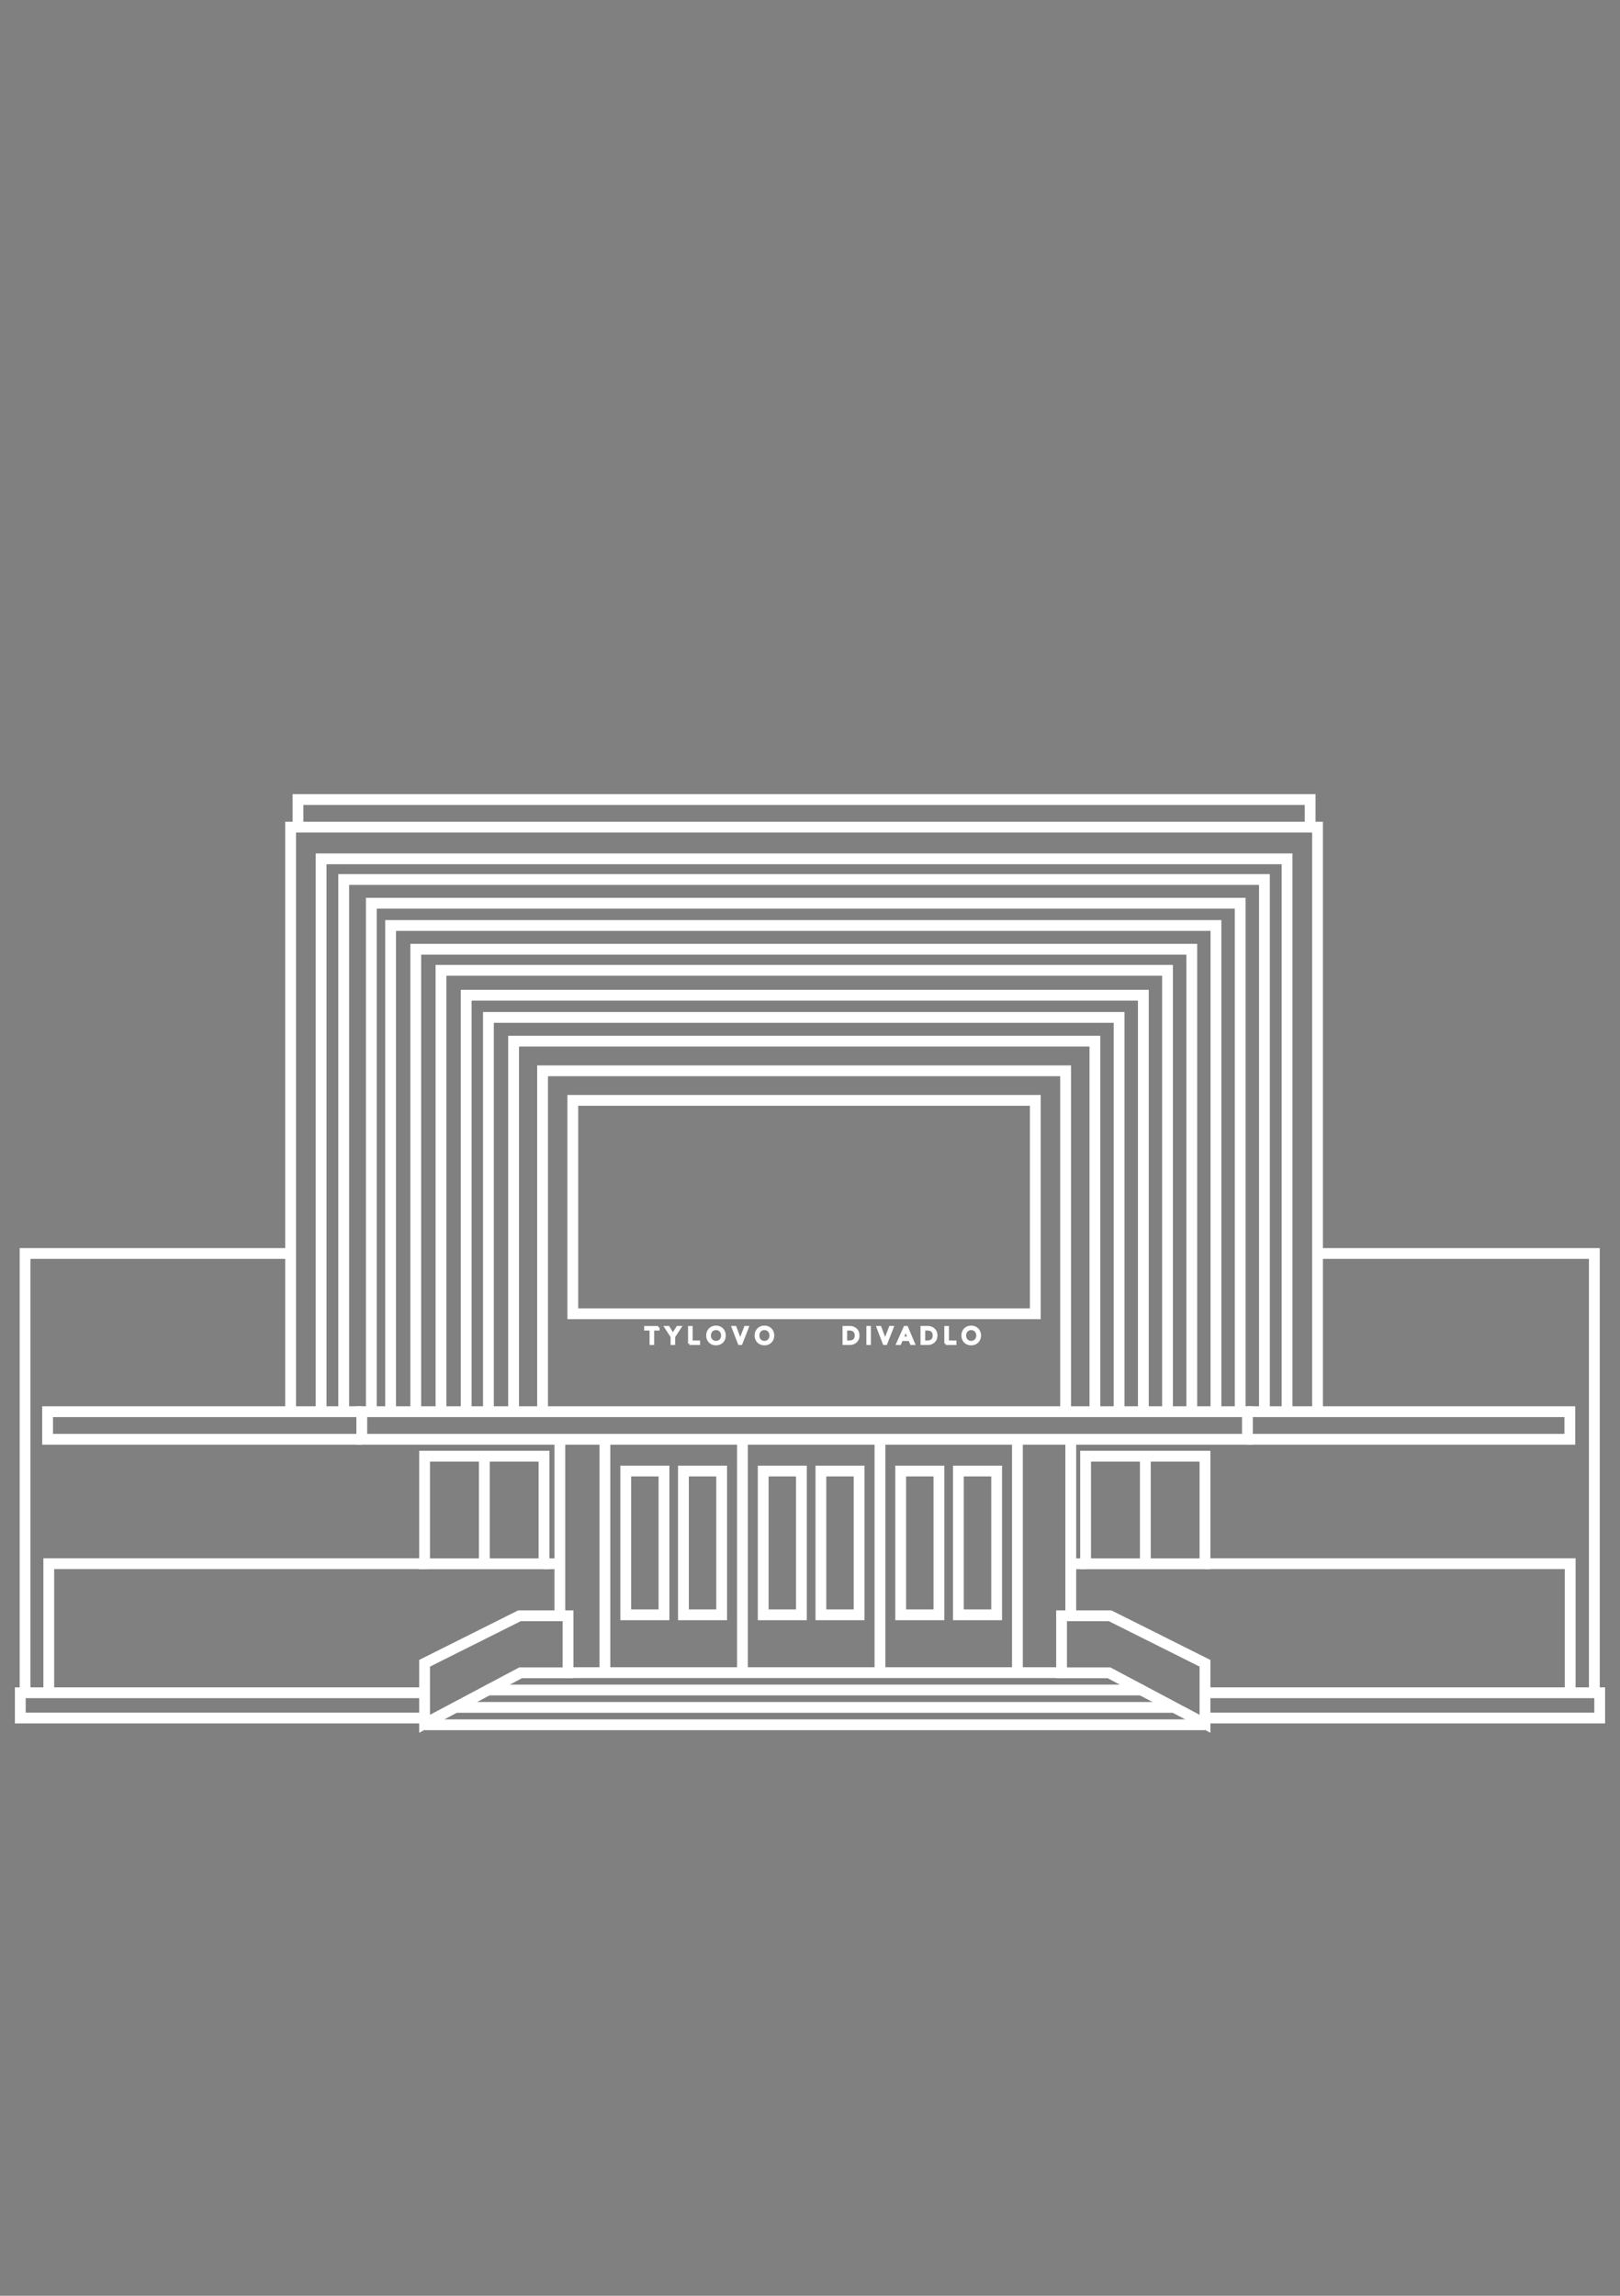 <?xml version="1.0" encoding="utf-8"?>
<!-- Generator: Adobe Illustrator 15.1.0, SVG Export Plug-In . SVG Version: 6.00 Build 0)  -->
<!DOCTYPE svg PUBLIC "-//W3C//DTD SVG 1.1//EN" "http://www.w3.org/Graphics/SVG/1.1/DTD/svg11.dtd">
<svg version="1.1" id="Ebene_1" xmlns="http://www.w3.org/2000/svg" xmlns:xlink="http://www.w3.org/1999/xlink" x="0px" y="0px"
	 width="60px" height="85px" viewBox="22.88 0 60 85" enable-background="new 22.88 0 60 85" xml:space="preserve">
<rect x="22.88" y="0" width="60" height="85" fill="#808080" stroke="none"/>
<path fill="#1A171B" d="M58.848,49.696c-0.141,0-0.236-0.111-0.236-0.25c0-0.14,0.096-0.251,0.236-0.251
	c0.143,0,0.241,0.111,0.241,0.251C59.089,49.585,58.99,49.696,58.848,49.696 M58.848,49.762c0.186,0,0.317-0.133,0.317-0.315
	c0-0.184-0.132-0.318-0.317-0.318c-0.182,0-0.312,0.135-0.312,0.318C58.536,49.629,58.666,49.762,58.848,49.762 M57.904,49.747
	h0.349v-0.066h-0.277v-0.537h-0.071V49.747z M57.096,49.212h0.135c0.139,0,0.243,0.07,0.243,0.234c0,0.165-0.104,0.234-0.243,0.234
	h-0.135V49.212z M57.023,49.747h0.232c0.117,0,0.295-0.079,0.295-0.301c0-0.223-0.178-0.303-0.295-0.303h-0.232V49.747z
	 M56.545,49.533h-0.246l0.123-0.297h0.002L56.545,49.533z M56.125,49.747h0.082L56.27,49.6h0.302l0.062,0.147h0.083l-0.255-0.604
	h-0.068L56.125,49.747z M55.625,49.747h0.067l0.237-0.604h-0.076l-0.191,0.495H55.66l-0.185-0.495h-0.082L55.625,49.747z
	 M55.017,49.747h0.069v-0.604h-0.069V49.747z M54.206,49.212h0.137c0.139,0,0.243,0.07,0.243,0.234c0,0.165-0.104,0.234-0.243,0.234
	h-0.137V49.212z M54.135,49.747h0.232c0.118,0,0.296-0.079,0.296-0.301c0-0.223-0.178-0.303-0.296-0.303h-0.232V49.747z
	 M51.191,49.696c-0.141,0-0.237-0.111-0.237-0.25c0-0.14,0.097-0.251,0.237-0.251c0.143,0,0.238,0.111,0.238,0.251
	C51.43,49.585,51.334,49.696,51.191,49.696 M51.191,49.762c0.184,0,0.316-0.133,0.316-0.315c0-0.184-0.133-0.318-0.316-0.318
	c-0.183,0-0.313,0.135-0.313,0.318C50.878,49.629,51.009,49.762,51.191,49.762 M50.26,49.747h0.067l0.236-0.604h-0.077l-0.19,0.495
	h-0.001l-0.187-0.495h-0.081L50.26,49.747z M49.398,49.696c-0.142,0-0.238-0.111-0.238-0.25c0-0.14,0.097-0.251,0.238-0.251
	s0.239,0.111,0.239,0.251C49.638,49.585,49.54,49.696,49.398,49.696 M49.398,49.762c0.185,0,0.314-0.133,0.314-0.315
	c0-0.184-0.13-0.318-0.314-0.318c-0.184,0-0.314,0.135-0.314,0.318C49.084,49.629,49.215,49.762,49.398,49.762 M48.412,49.747h0.347
	v-0.066h-0.275v-0.537h-0.071V49.747z M47.766,49.747h0.072v-0.259l0.225-0.345h-0.087l-0.173,0.273l-0.17-0.273h-0.092l0.225,0.345
	V49.747z M47.26,49.144h-0.473v0.068h0.201v0.535h0.07v-0.535h0.201V49.144z"/>
<path fill="none" stroke="#FFFFFF" stroke-width="0.1" d="M58.848,49.696c-0.141,0-0.236-0.111-0.236-0.25
	c0-0.14,0.096-0.251,0.236-0.251c0.143,0,0.241,0.111,0.241,0.251C59.089,49.585,58.99,49.696,58.848,49.696z M58.848,49.762
	c0.186,0,0.317-0.133,0.317-0.315c0-0.184-0.132-0.318-0.317-0.318c-0.182,0-0.312,0.135-0.312,0.318
	C58.536,49.629,58.666,49.762,58.848,49.762z M57.904,49.747h0.349v-0.066h-0.277v-0.537h-0.071V49.747z M57.096,49.212h0.135
	c0.139,0,0.243,0.07,0.243,0.234c0,0.165-0.104,0.234-0.243,0.234h-0.135V49.212z M57.023,49.747h0.232
	c0.117,0,0.295-0.079,0.295-0.301c0-0.223-0.178-0.303-0.295-0.303h-0.232V49.747z M56.545,49.533h-0.246l0.123-0.297h0.002
	L56.545,49.533z M56.125,49.747h0.082L56.27,49.6h0.302l0.062,0.147h0.083l-0.255-0.604h-0.068L56.125,49.747z M55.625,49.747h0.067
	l0.237-0.604h-0.076l-0.191,0.495H55.66l-0.185-0.495h-0.082L55.625,49.747z M55.017,49.747h0.069v-0.604h-0.069V49.747z
	 M54.206,49.212h0.137c0.139,0,0.243,0.07,0.243,0.234c0,0.165-0.104,0.234-0.243,0.234h-0.137V49.212z M54.135,49.747h0.232
	c0.118,0,0.296-0.079,0.296-0.301c0-0.223-0.178-0.303-0.296-0.303h-0.232V49.747z M51.191,49.696c-0.141,0-0.237-0.111-0.237-0.25
	c0-0.14,0.097-0.251,0.237-0.251c0.143,0,0.238,0.111,0.238,0.251C51.43,49.585,51.334,49.696,51.191,49.696z M51.191,49.762
	c0.184,0,0.316-0.133,0.316-0.315c0-0.184-0.133-0.318-0.316-0.318c-0.183,0-0.313,0.135-0.313,0.318
	C50.878,49.629,51.009,49.762,51.191,49.762z M50.26,49.747h0.067l0.236-0.604h-0.077l-0.19,0.495h-0.001l-0.187-0.495h-0.081
	L50.26,49.747z M49.398,49.696c-0.142,0-0.238-0.111-0.238-0.25c0-0.14,0.097-0.251,0.238-0.251s0.239,0.111,0.239,0.251
	C49.638,49.585,49.54,49.696,49.398,49.696z M49.398,49.762c0.185,0,0.314-0.133,0.314-0.315c0-0.184-0.13-0.318-0.314-0.318
	c-0.184,0-0.314,0.135-0.314,0.318C49.084,49.629,49.215,49.762,49.398,49.762z M48.412,49.747h0.347v-0.066h-0.275v-0.537h-0.071
	V49.747z M47.766,49.747h0.072v-0.259l0.225-0.345h-0.087l-0.173,0.273l-0.17-0.273h-0.092l0.225,0.345V49.747z M47.26,49.144
	h-0.473v0.068h0.201v0.535h0.07v-0.535h0.201V49.144z"/>
<rect x="44.095" y="40.741" fill="none" stroke="#FFFFFF" stroke-width="0.4" width="17.13" height="7.901"/>
<polyline fill="none" stroke="#FFFFFF" stroke-width="0.4" points="62.347,52.229 62.347,39.646 42.975,39.646 42.975,52.229 "/>
<polyline fill="none" stroke="#FFFFFF" stroke-width="0.4" points="70.548,52.229 70.548,31.798 34.773,31.798 34.773,52.229 "/>
<polyline fill="none" stroke="#FFFFFF" stroke-width="0.4" points="71.677,52.273 71.677,30.624 33.643,30.624 33.643,52.273 "/>
<polyline fill="none" stroke="#FFFFFF" stroke-width="0.4" points="71.404,30.601 71.404,29.603 33.917,29.603 33.917,30.601 "/>
<rect x="36.279" y="52.267" fill="none" stroke="#FFFFFF" stroke-width="0.4" width="32.802" height="1.021"/>
<polyline fill="none" stroke="#FFFFFF" stroke-width="0.4" points="69.071,53.288 81.023,53.288 81.023,52.267 69.071,52.267 "/>
<polyline fill="none" stroke="#FFFFFF" stroke-width="0.4" points="36.278,53.288 24.643,53.288 24.643,52.267 36.278,52.267 "/>
<polyline fill="none" stroke="#FFFFFF" stroke-width="0.4" points="33.688,46.41 23.809,46.41 23.809,62.68 "/>
<polyline fill="none" stroke="#FFFFFF" stroke-width="0.4" points="71.721,46.41 81.93,46.41 81.93,62.635 "/>
<polyline fill="none" stroke="#FFFFFF" stroke-width="0.4" points="69.71,52.273 69.71,32.564 35.61,32.564 35.61,52.273 "/>
<polyline fill="none" stroke="#FFFFFF" stroke-width="0.4" points="68.813,52.273 68.813,33.441 36.633,33.441 36.633,52.273 "/>
<polyline fill="none" stroke="#FFFFFF" stroke-width="0.4" points="67.915,52.273 67.915,34.266 37.347,34.266 37.347,52.273 "/>
<polyline fill="none" stroke="#FFFFFF" stroke-width="0.4" points="67.02,52.273 67.02,35.145 38.279,35.145 38.279,52.273 "/>
<polyline fill="none" stroke="#FFFFFF" stroke-width="0.4" points="66.122,52.273 66.122,35.926 39.213,35.926 39.213,52.273 "/>
<polyline fill="none" stroke="#FFFFFF" stroke-width="0.4" points="65.226,52.273 65.226,36.847 40.146,36.847 40.146,52.273 "/>
<polyline fill="none" stroke="#FFFFFF" stroke-width="0.4" points="64.328,52.273 64.328,37.669 40.97,37.669 40.97,52.273 "/>
<polyline fill="none" stroke="#FFFFFF" stroke-width="0.4" points="63.432,52.273 63.432,38.548 41.902,38.548 41.902,52.273 "/>
<rect x="38.605" y="53.915" fill="none" stroke="#FFFFFF" stroke-width="0.4" width="4.424" height="3.983"/>
<line fill="none" stroke="#FFFFFF" stroke-width="0.4" x1="40.818" y1="53.897" x2="40.818" y2="57.849"/>
<rect x="63.087" y="53.915" fill="none" stroke="#FFFFFF" stroke-width="0.4" width="4.422" height="3.983"/>
<line fill="none" stroke="#FFFFFF" stroke-width="0.4" x1="65.3" y1="53.897" x2="65.3" y2="57.849"/>
<polygon fill="none" stroke="#FFFFFF" stroke-width="0.4" points="43.919,59.824 42.118,59.824 38.605,61.582 38.605,63.822 
	42.163,61.934 43.919,61.934 "/>
<polygon fill="none" stroke="#FFFFFF" stroke-width="0.4" points="62.197,59.824 63.996,59.824 67.509,61.582 67.509,63.822 
	63.953,61.934 62.197,61.934 "/>
<line fill="none" stroke="#FFFFFF" stroke-width="0.4" x1="43.836" y1="61.928" x2="62.279" y2="61.928"/>
<line fill="none" stroke="#FFFFFF" stroke-width="0.4" x1="38.611" y1="63.859" x2="67.506" y2="63.859"/>
<line fill="none" stroke="#FFFFFF" stroke-width="0.4" x1="39.753" y1="63.215" x2="66.364" y2="63.215"/>
<line fill="none" stroke="#FFFFFF" stroke-width="0.4" x1="40.894" y1="62.571" x2="65.222" y2="62.571"/>
<line fill="none" stroke="#FFFFFF" stroke-width="0.4" x1="45.284" y1="53.238" x2="45.284" y2="61.889"/>
<line fill="none" stroke="#FFFFFF" stroke-width="0.4" x1="60.562" y1="53.238" x2="60.562" y2="61.889"/>
<line fill="none" stroke="#FFFFFF" stroke-width="0.4" x1="55.471" y1="53.238" x2="55.471" y2="61.889"/>
<line fill="none" stroke="#FFFFFF" stroke-width="0.4" x1="50.379" y1="53.238" x2="50.379" y2="61.889"/>
<rect x="46.056" y="54.464" fill="none" stroke="#FFFFFF" stroke-width="0.4" width="1.416" height="5.323"/>
<rect x="51.147" y="54.464" fill="none" stroke="#FFFFFF" stroke-width="0.4" width="1.415" height="5.323"/>
<rect x="56.239" y="54.464" fill="none" stroke="#FFFFFF" stroke-width="0.4" width="1.416" height="5.323"/>
<rect x="48.192" y="54.464" fill="none" stroke="#FFFFFF" stroke-width="0.4" width="1.416" height="5.323"/>
<rect x="53.284" y="54.464" fill="none" stroke="#FFFFFF" stroke-width="0.4" width="1.415" height="5.323"/>
<rect x="58.376" y="54.464" fill="none" stroke="#FFFFFF" stroke-width="0.4" width="1.417" height="5.323"/>
<polyline fill="none" stroke="#FFFFFF" stroke-width="0.4" points="67.55,62.673 82.128,62.673 82.128,63.608 67.55,63.608 "/>
<polyline fill="none" stroke="#FFFFFF" stroke-width="0.4" points="38.562,62.673 23.632,62.673 23.632,63.608 38.562,63.608 "/>
<line fill="none" stroke="#FFFFFF" stroke-width="0.4" x1="43.616" y1="53.281" x2="43.616" y2="59.824"/>
<line fill="none" stroke="#FFFFFF" stroke-width="0.4" x1="62.538" y1="53.281" x2="62.538" y2="59.824"/>
<polyline fill="none" stroke="#FFFFFF" stroke-width="0.4" points="38.712,57.894 24.686,57.894 24.686,62.635 "/>
<line fill="none" stroke="#FFFFFF" stroke-width="0.4" x1="43.015" y1="57.898" x2="43.616" y2="57.898"/>
<polyline fill="none" stroke="#FFFFFF" stroke-width="0.4" points="67.506,57.894 81.035,57.894 81.035,62.635 "/>
<line fill="none" stroke="#FFFFFF" stroke-width="0.4" x1="63.114" y1="57.898" x2="62.5" y2="57.898"/>
</svg>

